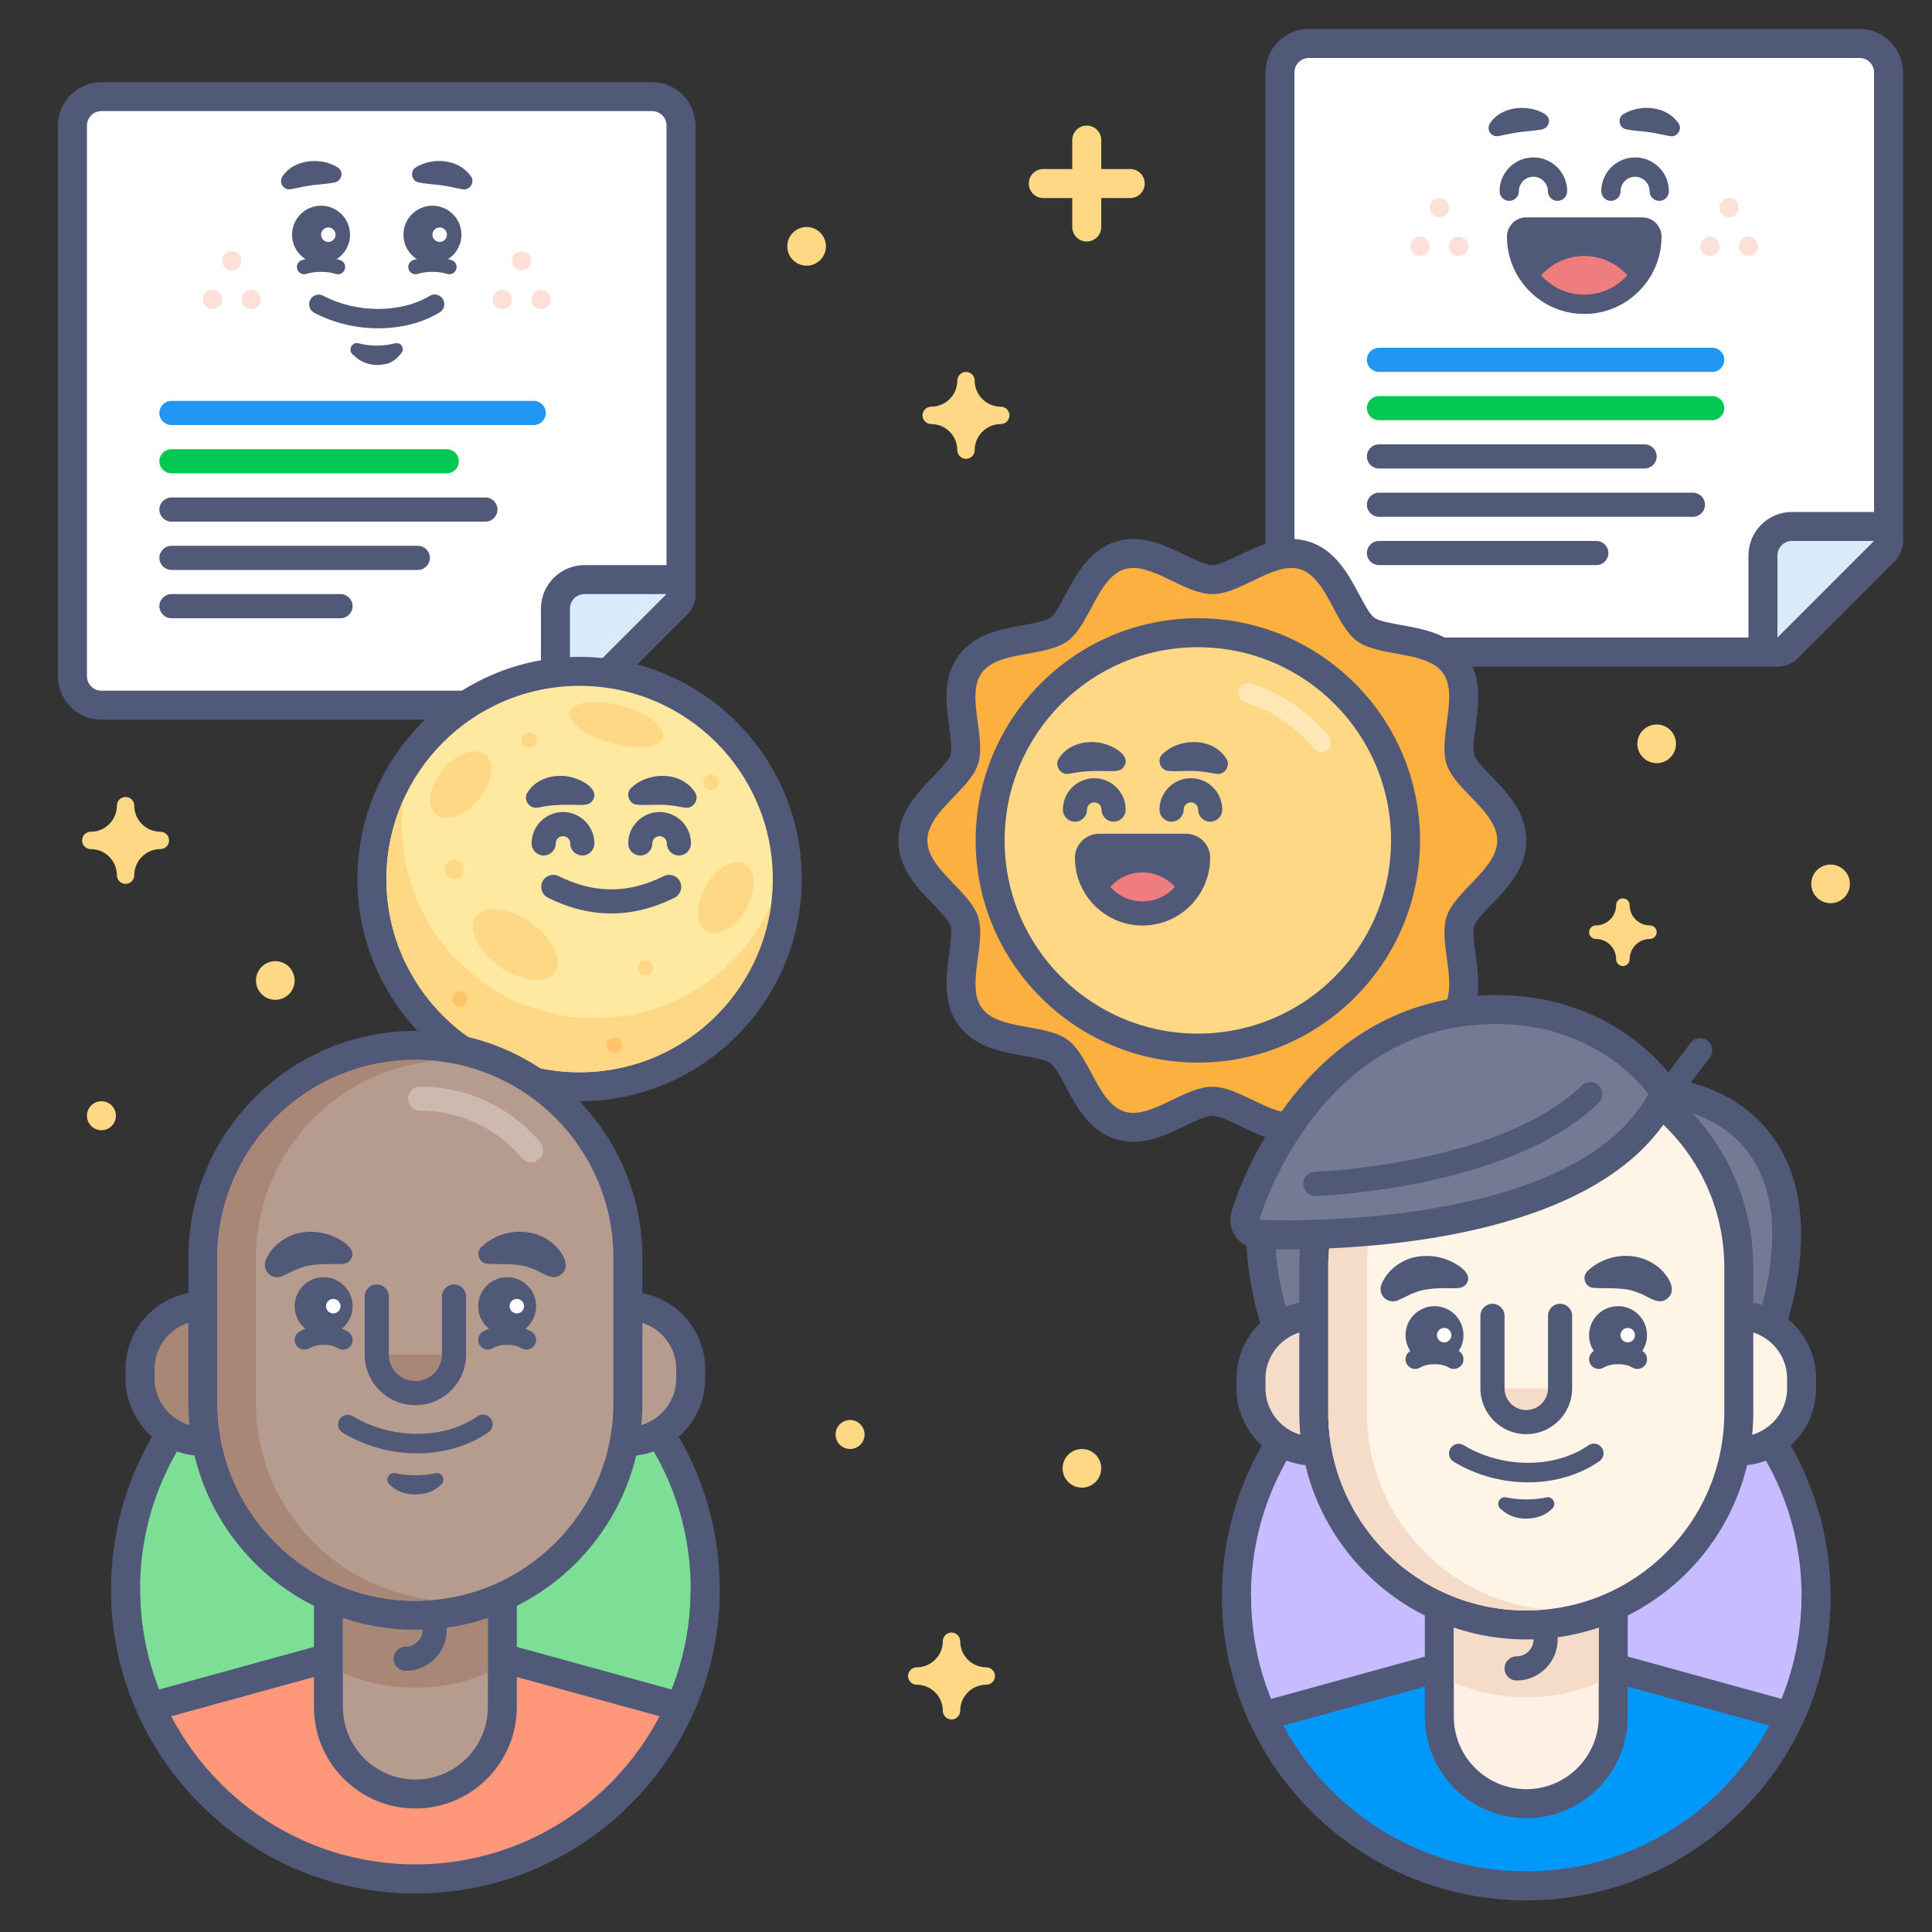 <?xml version="1.0" encoding="utf-8"?>
<!-- Generator: Adobe Illustrator 26.2.1, SVG Export Plug-In . SVG Version: 6.00 Build 0)  -->
<svg version="1.1" id="PPC_x5F_Hub-Dayparting" xmlns="http://www.w3.org/2000/svg" xmlns:xlink="http://www.w3.org/1999/xlink"
	 x="0px" y="0px" viewBox="0 0 400 400" style="enable-background:new 0 0 400 400;" xml:space="preserve">
<rect x="0" y="0" width="400" height="400" fill="#333333" stroke="none"/>
<style type="text/css">
	.st0{fill:none;}
	.st1{fill:#FFD886;}
	.st2{fill:#FFFFFF;}
	.st3{fill:#515979;}
	.st4{fill:#2196F3;}
	.st5{fill:#00C853;}
	.st6{fill:#D8EBFB;}
	.st7{fill:#EF7D7D;}
	.st8{fill:#FDE1D9;}
	.st9{fill:#FBB040;}
	.st10{fill:#FFE8B6;}
	.st11{fill:#FFE8A0;}
	.st12{fill:#FFC369;}
	.st13{fill:#C7BCFF;}
	.st14{fill:#747A94;}
	.st15{fill:#0099FA;}
	.st16{fill:#FFF0E6;}
	.st17{fill:#F5DCC8;}
	.st18{fill:#FFF5E6;}
	.st19{fill:#7DDF96;}
	.st20{fill:#FF987A;}
	.st21{fill:#B69C8E;}
	.st22{fill:#A88776;}
	.st23{fill:#CCBAB0;}
</style>
<rect x="0" y="0" transform="matrix(-1 -4.489266e-11 4.489266e-11 -1 400 400)" class="st0" width="400" height="400"/>
<path class="st1" d="M189.8,348.8c2.98,0,5.4,2.42,5.4,5.4c0,0.99,0.81,1.8,1.8,1.8s1.8-0.81,1.8-1.8c0-2.98,2.42-5.4,5.4-5.4
	c0.99,0,1.8-0.81,1.8-1.8s-0.81-1.8-1.8-1.8c-2.98,0-5.4-2.42-5.4-5.4c0-0.99-0.81-1.8-1.8-1.8c-0.99,0-1.8,0.81-1.8,1.8
	c0,2.98-2.42,5.4-5.4,5.4c-0.99,0-1.8,0.81-1.8,1.8S188.81,348.8,189.8,348.8z"/>
<path class="st1" d="M192.8,87.8c2.98,0,5.4,2.42,5.4,5.4c0,0.99,0.81,1.8,1.8,1.8s1.8-0.81,1.8-1.8c0-2.98,2.42-5.4,5.4-5.4
	c0.99,0,1.8-0.81,1.8-1.8s-0.81-1.8-1.8-1.8c-2.98,0-5.4-2.42-5.4-5.4c0-0.99-0.81-1.8-1.8-1.8c-0.99,0-1.8,0.81-1.8,1.8
	c0,2.98-2.42,5.4-5.4,5.4c-0.99,0-1.8,0.81-1.8,1.8C191,86.99,191.81,87.8,192.8,87.8z"/>
<path class="st1" d="M18.8,175.8c2.98,0,5.4,2.42,5.4,5.4c0,0.99,0.81,1.8,1.8,1.8s1.8-0.81,1.8-1.8c0-2.98,2.42-5.4,5.4-5.4
	c0.99,0,1.8-0.81,1.8-1.8s-0.81-1.8-1.8-1.8c-2.98,0-5.4-2.42-5.4-5.4c0-0.99-0.81-1.8-1.8-1.8c-0.99,0-1.8,0.81-1.8,1.8
	c0,2.98-2.42,5.4-5.4,5.4c-0.99,0-1.8,0.81-1.8,1.8C17,174.99,17.81,175.8,18.8,175.8z"/>
<circle class="st1" cx="224" cy="304" r="4"/>
<circle class="st1" cx="21" cy="231" r="3"/>
<circle class="st1" cx="176" cy="297" r="3"/>
<circle class="st1" cx="343" cy="154" r="4"/>
<circle class="st1" cx="379" cy="183" r="4"/>
<circle class="st1" cx="57" cy="203" r="4"/>
<circle class="st1" cx="167" cy="51" r="4"/>
<path class="st1" d="M234,35h-6v-6c0-1.66-1.34-3-3-3s-3,1.34-3,3v6h-6c-1.66,0-3,1.34-3,3s1.34,3,3,3h6v6c0,1.66,1.34,3,3,3
	s3-1.34,3-3v-6h6c1.66,0,3-1.34,3-3S235.66,35,234,35z"/>
<path class="st1" d="M341.6,191.6c-2.32,0-4.2-1.88-4.2-4.2c0-0.77-0.63-1.4-1.4-1.4s-1.4,0.63-1.4,1.4c0,2.32-1.88,4.2-4.2,4.2
	c-0.77,0-1.4,0.63-1.4,1.4s0.63,1.4,1.4,1.4c2.32,0,4.2,1.88,4.2,4.2c0,0.77,0.63,1.4,1.4,1.4s1.4-0.63,1.4-1.4
	c0-2.32,1.88-4.2,4.2-4.2c0.77,0,1.4-0.63,1.4-1.4S342.37,191.6,341.6,191.6z"/>
<path class="st2" d="M271,135c-3.31,0-6-2.69-6-6V15c0-3.31,2.69-6,6-6h114c3.31,0,6,2.69,6,6v97c0,0.8-0.32,1.56-0.88,2.12l-20,20
	c-0.56,0.56-1.33,0.88-2.12,0.88H271z"/>
<path class="st3" d="M385,12c1.66,0,3,1.34,3,3v97l-20,20h-97c-1.66,0-3-1.34-3-3V15c0-1.66,1.34-3,3-3H385 M385,6H271
	c-4.96,0-9,4.04-9,9v114c0,4.96,4.04,9,9,9h97c1.59,0,3.12-0.63,4.24-1.76l20-20c1.13-1.13,1.76-2.65,1.76-4.24V15
	C394,10.04,389.96,6,385,6L385,6z"/>
<path class="st4" d="M354.5,77h-69c-1.38,0-2.5-1.12-2.5-2.5l0,0c0-1.38,1.12-2.5,2.5-2.5h69c1.38,0,2.5,1.12,2.5,2.5l0,0
	C357,75.88,355.88,77,354.5,77z"/>
<path class="st3" d="M340.5,97h-55c-1.38,0-2.5-1.12-2.5-2.5l0,0c0-1.38,1.12-2.5,2.5-2.5h55c1.38,0,2.5,1.12,2.5,2.5l0,0
	C343,95.88,341.88,97,340.5,97z"/>
<path class="st3" d="M350.5,107h-65c-1.38,0-2.5-1.12-2.5-2.5l0,0c0-1.38,1.12-2.5,2.5-2.5h65c1.38,0,2.5,1.12,2.5,2.5l0,0
	C353,105.88,351.88,107,350.5,107z"/>
<path class="st3" d="M330.5,117h-45c-1.38,0-2.5-1.12-2.5-2.5l0,0c0-1.38,1.12-2.5,2.5-2.5h45c1.38,0,2.5,1.12,2.5,2.5l0,0
	C333,115.88,331.88,117,330.5,117z"/>
<path class="st5" d="M354.5,87h-69c-1.38,0-2.5-1.12-2.5-2.5l0,0c0-1.38,1.12-2.5,2.5-2.5h69c1.38,0,2.5,1.12,2.5,2.5l0,0
	C357,85.88,355.88,87,354.5,87z"/>
<path class="st6" d="M368,135c-0.39,0-0.78-0.07-1.15-0.23c-1.12-0.46-1.85-1.56-1.85-2.77v-17c0-3.31,2.69-6,6-6h17
	c1.21,0,2.31,0.73,2.77,1.85c0.46,1.12,0.21,2.41-0.65,3.27l-20,20C369.55,134.7,368.78,135,368,135z"/>
<path class="st3" d="M388,112l-20,20v-17c0-1.66,1.34-3,3-3H388 M388,106h-17c-4.96,0-9,4.04-9,9v17c0,2.43,1.46,4.61,3.7,5.54
	c0.74,0.31,1.52,0.46,2.29,0.46c1.56,0,3.1-0.61,4.24-1.76l20-20c1.72-1.72,2.23-4.3,1.3-6.54C392.61,107.46,390.43,106,388,106
	L388,106z M388,118L388,118L388,118L388,118z"/>
<path class="st3" d="M343.53,41.59c-1.1,0-2-0.9-2-2c0-1.65-1.35-3-3-3s-3,1.35-3,3c0,1.1-0.9,2-2,2s-2-0.9-2-2c0-3.86,3.14-7,7-7
	s7,3.14,7,7C345.53,40.69,344.63,41.59,343.53,41.59z"/>
<path class="st3" d="M336.09,23.65c3.57-2.19,8.99-1.73,11.44,1.9c0.84,1.2-0.31,2.92-1.73,2.64c-1.57-0.27-2.86-0.63-4.4-0.83
	c-1.46-0.21-3.36-0.28-4.78-0.61C335.17,26.48,334.83,24.38,336.09,23.65L336.09,23.65z"/>
<path class="st3" d="M322.47,41.59c-1.1,0-2-0.9-2-2c0-1.65-1.35-3-3-3s-3,1.35-3,3c0,1.1-0.9,2-2,2s-2-0.9-2-2c0-3.86,3.14-7,7-7
	s7,3.14,7,7C324.47,40.69,323.58,41.59,322.47,41.59z"/>
<path class="st3" d="M318.94,26.84c-1.25,0.24-3.08,0.34-4.36,0.52c-1.54,0.19-2.82,0.55-4.39,0.82c-0.94,0.16-1.83-0.47-1.98-1.41
	c-0.07-0.44,0.03-0.87,0.25-1.22c1.79-2.76,5.51-3.65,8.57-3.02c1.01,0.21,1.9,0.51,2.88,1.12
	C321.39,24.65,320.66,26.72,318.94,26.84L318.94,26.84z"/>
<path class="st3" d="M340,45l-24,0c-1.06,0-2.08,0.42-2.83,1.17C312.42,46.92,312,47.94,312,49c0,8.82,7.18,16,16,16
	c8.82,0,16-7.18,16-16C344,46.79,342.21,45,340,45z"/>
<path class="st7" d="M328,61c3.55,0,6.73-1.55,8.93-4c-2.2-2.45-5.38-4-8.93-4s-6.73,1.55-8.93,4C321.27,59.45,324.45,61,328,61z"/>
<circle class="st8" cx="354" cy="51" r="2"/>
<circle class="st8" cx="362" cy="51" r="2"/>
<circle class="st8" cx="358" cy="43" r="2"/>
<circle class="st8" cx="294" cy="51" r="2"/>
<circle class="st8" cx="302" cy="51" r="2"/>
<circle class="st8" cx="298" cy="43" r="2"/>
<path class="st2" d="M21,146c-3.31,0-6-2.69-6-6V26c0-3.31,2.69-6,6-6h114c3.31,0,6,2.69,6,6v97c0,0.8-0.32,1.56-0.88,2.12l-20,20
	c-0.56,0.56-1.33,0.88-2.12,0.88H21z"/>
<path class="st3" d="M135,23c1.66,0,3,1.34,3,3v97l-20,20H21c-1.66,0-3-1.34-3-3V26c0-1.66,1.34-3,3-3H135 M135,17H21
	c-4.96,0-9,4.04-9,9v114c0,4.96,4.04,9,9,9h97c1.59,0,3.12-0.63,4.24-1.76l20-20c1.13-1.13,1.76-2.65,1.76-4.24V26
	C144,21.04,139.96,17,135,17L135,17z"/>
<path class="st4" d="M110.5,88h-75c-1.38,0-2.5-1.12-2.5-2.5l0,0c0-1.38,1.12-2.5,2.5-2.5h75c1.38,0,2.5,1.12,2.5,2.5l0,0
	C113,86.88,111.88,88,110.5,88z"/>
<path class="st3" d="M100.5,108h-65c-1.38,0-2.5-1.12-2.5-2.5l0,0c0-1.38,1.12-2.5,2.5-2.5h65c1.38,0,2.5,1.12,2.5,2.5l0,0
	C103,106.88,101.88,108,100.5,108z"/>
<path class="st3" d="M86.5,118h-51c-1.38,0-2.5-1.12-2.5-2.5l0,0c0-1.38,1.12-2.5,2.5-2.5h51c1.38,0,2.5,1.12,2.5,2.5l0,0
	C89,116.88,87.88,118,86.5,118z"/>
<path class="st3" d="M70.5,128h-35c-1.38,0-2.5-1.12-2.5-2.5l0,0c0-1.38,1.12-2.5,2.5-2.5h35c1.38,0,2.5,1.12,2.5,2.5l0,0
	C73,126.88,71.88,128,70.5,128z"/>
<path class="st5" d="M92.5,98h-57c-1.38,0-2.5-1.12-2.5-2.5l0,0c0-1.38,1.12-2.5,2.5-2.5h57c1.38,0,2.5,1.12,2.5,2.5l0,0
	C95,96.88,93.88,98,92.5,98z"/>
<path class="st6" d="M118,146c-0.39,0-0.78-0.07-1.15-0.23c-1.12-0.46-1.85-1.56-1.85-2.77v-17c0-3.31,2.69-6,6-6h17
	c1.21,0,2.31,0.73,2.77,1.85s0.21,2.41-0.65,3.27l-20,20C119.55,145.7,118.78,146,118,146z"/>
<path class="st3" d="M138,123l-20,20v-17c0-1.66,1.34-3,3-3H138 M138,117h-17c-4.96,0-9,4.04-9,9v17c0,2.43,1.46,4.61,3.7,5.54
	c0.74,0.31,1.52,0.46,2.29,0.46c1.56,0,3.1-0.61,4.24-1.76l20-20c1.72-1.72,2.23-4.3,1.3-6.54C142.61,118.46,140.43,117,138,117
	L138,117z M138,129L138,129L138,129L138,129z"/>
<circle class="st8" cx="104" cy="62" r="2"/>
<circle class="st8" cx="112" cy="62" r="2"/>
<circle class="st8" cx="108" cy="54" r="2"/>
<circle class="st8" cx="44" cy="62" r="2"/>
<circle class="st8" cx="52" cy="62" r="2"/>
<circle class="st8" cx="48" cy="54" r="2"/>
<path class="st3" d="M86.03,56.78c-0.62,0-1.2-0.39-1.42-1.01c-0.27-0.78,0.15-1.64,0.93-1.91c2.24-0.77,5.74-0.77,7.98,0
	c0.78,0.27,1.2,1.12,0.93,1.91c-0.27,0.78-1.12,1.2-1.91,0.93c-1.6-0.55-4.42-0.55-6.02,0C86.35,56.75,86.19,56.78,86.03,56.78z"/>
<circle class="st3" cx="89.53" cy="48.59" r="6"/>
<circle class="st2" cx="91.03" cy="48.59" r="1.5"/>
<path class="st3" d="M86.09,34.65c3.57-2.19,8.99-1.73,11.44,1.9c0.84,1.2-0.31,2.92-1.73,2.64c-1.57-0.27-2.86-0.63-4.4-0.83
	c-1.46-0.21-3.36-0.28-4.78-0.61C85.17,37.48,84.83,35.38,86.09,34.65L86.09,34.65z"/>
<path class="st3" d="M69.97,56.78c-0.16,0-0.33-0.03-0.49-0.08c-1.6-0.55-4.42-0.55-6.02,0c-0.78,0.27-1.64-0.15-1.91-0.93
	c-0.27-0.78,0.15-1.64,0.93-1.91c2.24-0.77,5.74-0.77,7.98,0c0.78,0.27,1.2,1.12,0.93,1.91C71.18,56.39,70.6,56.78,69.97,56.78z"/>
<circle class="st3" cx="66.47" cy="48.59" r="6"/>
<circle class="st2" cx="67.97" cy="48.59" r="1.5"/>
<path class="st3" d="M68.94,37.84c-1.25,0.24-3.08,0.34-4.36,0.52c-1.54,0.19-2.82,0.55-4.39,0.82c-0.94,0.16-1.83-0.47-1.98-1.41
	c-0.07-0.44,0.03-0.87,0.25-1.22c1.79-2.76,5.51-3.65,8.57-3.02c1.01,0.21,1.9,0.51,2.88,1.12C71.39,35.65,70.66,37.72,68.94,37.84
	L68.94,37.84z"/>
<path class="st3" d="M78.31,67.97c-4.55,0-9.21-1.07-13.25-3.21c-0.98-0.52-1.35-1.73-0.83-2.7s1.73-1.35,2.7-0.83
	c6.83,3.63,16.09,3.64,22.02,0.03c0.94-0.58,2.17-0.28,2.75,0.67c0.57,0.94,0.28,2.17-0.67,2.75
	C87.43,66.87,82.93,67.97,78.31,67.97z"/>
<path class="st3" d="M74.26,71.08c1.83,0.47,3.76,0.6,5.63,0.36c1.17-0.03,2.9-1.11,3.45,0.49c0.33,0.86-0.59,1.55-1.07,2.1
	c-0.61,0.66-1.32,1-2.04,1.25c-2.2,0.61-4.68,0.25-6.48-1.25c0,0-0.74-0.66-0.74-0.66C71.94,72.46,72.93,70.68,74.26,71.08
	L74.26,71.08z"/>
<path class="st9" d="M267.37,233.41c-3.18,0-6.3-1.5-9.31-2.96c-2.5-1.21-5.08-2.45-7.06-2.45s-4.56,1.25-7.06,2.45
	c-3.02,1.45-6.13,2.96-9.31,2.96c-0.97,0-1.91-0.14-2.79-0.43c-4.26-1.38-6.53-5.64-8.54-9.4c-1.26-2.37-2.57-4.81-4.04-5.89
	c-1.51-1.1-4.27-1.59-6.93-2.07c-4.16-0.75-8.88-1.6-11.48-5.17c-2.58-3.54-1.94-8.26-1.37-12.43c0.37-2.71,0.75-5.51,0.16-7.32
	c-0.54-1.68-2.44-3.64-4.27-5.54c-2.98-3.09-6.36-6.59-6.36-11.15s3.38-8.06,6.36-11.15c1.83-1.9,3.73-3.87,4.27-5.54
	c0.59-1.82,0.21-4.62-0.16-7.32c-0.57-4.17-1.21-8.89,1.37-12.43c2.6-3.57,7.32-4.42,11.48-5.17c2.67-0.48,5.43-0.97,6.93-2.07
	c1.47-1.07,2.78-3.52,4.04-5.89c2-3.76,4.28-8.02,8.54-9.4c0.88-0.28,1.81-0.43,2.79-0.43c3.18,0,6.3,1.5,9.31,2.96
	c2.5,1.21,5.08,2.45,7.06,2.45s4.56-1.25,7.06-2.45c3.02-1.45,6.13-2.96,9.31-2.96c0.97,0,1.91,0.14,2.79,0.43
	c4.26,1.38,6.53,5.64,8.54,9.4c1.26,2.37,2.57,4.81,4.04,5.89c1.51,1.1,4.27,1.59,6.93,2.07c4.16,0.75,8.88,1.6,11.48,5.17
	c2.58,3.54,1.93,8.26,1.37,12.43c-0.37,2.71-0.75,5.51-0.16,7.32c0.54,1.68,2.44,3.64,4.27,5.54c2.98,3.09,6.36,6.59,6.36,11.15
	s-3.38,8.06-6.36,11.15c-1.83,1.9-3.73,3.87-4.27,5.54c-0.59,1.82-0.21,4.62,0.16,7.32c0.57,4.17,1.21,8.89-1.37,12.43
	c-2.6,3.57-7.32,4.42-11.48,5.17c-2.67,0.48-5.43,0.98-6.93,2.07c-1.47,1.07-2.78,3.52-4.04,5.89c-2.01,3.76-4.28,8.02-8.54,9.4
	C269.29,233.26,268.35,233.41,267.37,233.41z"/>
<path class="st3" d="M234.63,117.59c5.04,0,11.11,5.41,16.37,5.41c5.27,0,11.33-5.41,16.37-5.41c0.64,0,1.26,0.09,1.86,0.28
	c5.55,1.8,7.12,11.5,11.74,14.86c4.66,3.39,14.36,1.92,17.76,6.58c3.36,4.62-1.02,13.37,0.78,18.92
	c1.74,5.35,10.48,9.83,10.48,15.77c0,5.93-8.74,10.41-10.48,15.77c-1.8,5.55,2.58,14.3-0.78,18.92c-3.39,4.66-13.09,3.19-17.76,6.58
	c-4.62,3.36-6.19,13.06-11.74,14.86c-0.6,0.2-1.22,0.28-1.86,0.28c-5.04,0-11.11-5.41-16.37-5.41c-5.27,0-11.33,5.41-16.37,5.41
	c-0.64,0-1.26-0.09-1.86-0.28c-5.55-1.8-7.12-11.5-11.74-14.86c-4.66-3.39-14.36-1.92-17.76-6.58c-3.36-4.62,1.02-13.37-0.78-18.92
	C200.74,184.41,192,179.93,192,174c0-5.93,8.74-10.41,10.48-15.77c1.8-5.55-2.58-14.3,0.78-18.92c3.39-4.66,13.09-3.19,17.76-6.58
	c4.62-3.36,6.19-13.06,11.74-14.86C233.37,117.68,233.99,117.59,234.63,117.59 M234.63,111.59c-1.29,0-2.54,0.19-3.71,0.58
	c-5.41,1.76-8.1,6.8-10.26,10.84c-1,1.87-2.24,4.21-3.16,4.87c-0.95,0.69-3.58,1.17-5.7,1.55c-4.49,0.81-10.07,1.81-13.38,6.36
	c-3.29,4.51-2.53,10.11-1.92,14.6c0.29,2.15,0.66,4.83,0.28,5.99c-0.33,1.02-2.21,2.97-3.58,4.39c-3.21,3.33-7.2,7.46-7.2,13.23
	c0,5.77,3.99,9.91,7.2,13.23c1.37,1.42,3.25,3.37,3.58,4.39c0.38,1.16,0.01,3.84-0.28,5.99c-0.61,4.49-1.37,10.09,1.92,14.6
	c3.31,4.55,8.89,5.55,13.38,6.36c2.12,0.38,4.75,0.85,5.7,1.55c0.92,0.67,2.16,3,3.16,4.87c2.16,4.05,4.85,9.09,10.26,10.84
	c1.18,0.38,2.43,0.58,3.71,0.58c3.86,0,7.45-1.73,10.62-3.26c1.99-0.96,4.47-2.15,5.76-2.15c1.29,0,3.77,1.19,5.76,2.15
	c3.17,1.53,6.75,3.26,10.62,3.26c1.29,0,2.54-0.19,3.71-0.58c5.41-1.76,8.1-6.8,10.26-10.84c1-1.87,2.24-4.21,3.16-4.87
	c0.95-0.69,3.58-1.16,5.7-1.55c4.49-0.81,10.07-1.81,13.38-6.36c3.29-4.51,2.53-10.11,1.92-14.6c-0.29-2.15-0.66-4.83-0.28-5.99
	c0.33-1.02,2.21-2.97,3.58-4.39c3.21-3.33,7.2-7.46,7.2-13.23c0-5.77-3.99-9.91-7.2-13.23c-1.37-1.42-3.25-3.37-3.58-4.39
	c-0.38-1.16-0.01-3.84,0.28-5.99c0.61-4.49,1.37-10.09-1.92-14.6c-3.31-4.55-8.89-5.55-13.38-6.36c-2.12-0.38-4.75-0.85-5.7-1.55
	c-0.92-0.67-2.16-3-3.16-4.87c-2.16-4.05-4.85-9.09-10.26-10.84c-1.18-0.38-2.43-0.58-3.71-0.58c-3.86,0-7.45,1.73-10.62,3.26
	c-1.99,0.96-4.47,2.15-5.76,2.15c-1.29,0-3.77-1.19-5.76-2.15C242.08,113.32,238.49,111.59,234.63,111.59L234.63,111.59z"/>
<circle class="st1" cx="248" cy="174" r="43"/>
<path class="st3" d="M248,134c22.09,0,40,17.91,40,40c0,22.09-17.91,40-40,40s-40-17.91-40-40C208,151.91,225.91,134,248,134
	 M248,128c-25.36,0-46,20.64-46,46s20.64,46,46,46s46-20.64,46-46S273.36,128,248,128L248,128z"/>
<path class="st10" d="M273.57,155.74c-0.58,0-1.15-0.25-1.55-0.73c-3.73-4.55-8.64-7.88-14.22-9.63c-1.05-0.33-1.64-1.45-1.31-2.51
	c0.33-1.06,1.45-1.64,2.51-1.31c6.32,1.99,11.9,5.76,16.12,10.92c0.7,0.85,0.58,2.11-0.28,2.81
	C274.47,155.59,274.02,155.74,273.57,155.74z"/>
<path class="st3" d="M240.68,156.13c3.59-3.47,10.46-3.49,13.23,0.96c0.93,1.4-0.35,3.38-1.99,3.12c-0.96-0.08-2-0.36-2.78-0.42
	c-2.36-0.4-4.85,0.03-7.26-0.19C240.2,159.5,239.44,157.24,240.68,156.13L240.68,156.13z"/>
<path class="st3" d="M230.56,159.66c-3.04-0.03-5.77-0.19-8.77,0.48c0,0-0.59,0.07-0.59,0.07c-1.67,0.26-2.92-1.74-2-3.12
	c2-3.36,6.73-4.18,10.17-2.85c1.75,0.62,5.02,2.56,3.13,4.74C232.01,159.55,231.25,159.62,230.56,159.66L230.56,159.66z"/>
<path class="st3" d="M230.56,170.12c-1.38,0-2.5-1.12-2.5-2.5c0-0.83-0.67-1.5-1.5-1.5s-1.5,0.67-1.5,1.5c0,1.38-1.12,2.5-2.5,2.5
	s-2.5-1.12-2.5-2.5c0-3.58,2.92-6.5,6.5-6.5s6.5,2.92,6.5,6.5C233.06,169,231.94,170.12,230.56,170.12z"/>
<path class="st3" d="M250.56,170.12c-1.38,0-2.5-1.12-2.5-2.5c0-0.83-0.67-1.5-1.5-1.5s-1.5,0.67-1.5,1.5c0,1.38-1.12,2.5-2.5,2.5
	s-2.5-1.12-2.5-2.5c0-3.58,2.92-6.5,6.5-6.5s6.5,2.92,6.5,6.5C253.06,169,251.94,170.12,250.56,170.12z"/>
<path class="st3" d="M245.56,172.62h-18.01c-2.76,0-5,2.24-5,5c0,7.72,6.28,14,14,14c7.65,0,13.89-6.17,14-13.8c0-0.07,0-0.13,0-0.2
	C250.56,174.86,248.32,172.62,245.56,172.62z"/>
<path class="st7" d="M236.56,186.62c2.66,0,5.05-1.16,6.69-3c-1.65-1.84-4.03-3-6.69-3c-2.66,0-5.05,1.16-6.69,3
	C231.51,185.46,233.9,186.62,236.56,186.62z"/>
<circle class="st11" cx="120" cy="182" r="43"/>
<path class="st3" d="M120,142c22.09,0,40,17.91,40,40c0,22.09-17.91,40-40,40s-40-17.91-40-40C80,159.91,97.91,142,120,142 M120,136
	c-25.36,0-46,20.64-46,46s20.64,46,46,46s46-20.64,46-46S145.36,136,120,136L120,136z"/>
<path class="st1" d="M123.2,210.8c-22.09,0-40-17.91-40-40c0-1.79,0.13-3.55,0.36-5.28C81.28,170.55,80,176.12,80,182
	c0,22.09,17.91,40,40,40c20.3,0,37.04-15.12,39.63-34.71C153.35,201.15,139.41,210.8,123.2,210.8z"/>
<ellipse transform="matrix(0.259 -0.966 0.966 0.259 -50.314 234.429)" class="st1" cx="127.6" cy="150" rx="4" ry="10"/>
<ellipse transform="matrix(0.574 -0.819 0.819 0.574 -114.628 170.712)" class="st1" cx="106.65" cy="195.46" rx="5.6" ry="10"/>
<ellipse transform="matrix(0.643 -0.766 0.766 0.643 -90.304 131.084)" class="st1" cx="95.4" cy="162.37" rx="8" ry="4.8"/>
<ellipse transform="matrix(0.5 -0.866 0.866 0.5 -85.819 223.106)" class="st1" cx="150.3" cy="185.87" rx="8" ry="4.8"/>
<circle class="st12" cx="95.2" cy="206.8" r="1.6"/>
<circle class="st12" cx="127.2" cy="216.4" r="1.6"/>
<circle class="st1" cx="133.6" cy="200.4" r="1.6"/>
<circle class="st1" cx="147.2" cy="162" r="1.6"/>
<circle class="st1" cx="109.6" cy="153.2" r="1.6"/>
<circle class="st1" cx="94" cy="180" r="2"/>
<path class="st3" d="M130.68,163.13c3.59-3.47,10.46-3.49,13.23,0.96c0.93,1.4-0.35,3.38-1.99,3.12c-0.96-0.08-2-0.36-2.78-0.42
	c-2.36-0.4-4.85,0.03-7.26-0.19C130.2,166.5,129.44,164.24,130.68,163.13L130.68,163.13z"/>
<path class="st3" d="M120.56,166.66c-3.04-0.03-5.77-0.19-8.77,0.48c0,0-0.59,0.07-0.59,0.07c-1.67,0.26-2.92-1.74-2-3.12
	c2-3.36,6.73-4.18,10.17-2.85c1.75,0.62,5.02,2.56,3.13,4.74C122.01,166.55,121.25,166.62,120.56,166.66L120.56,166.66z"/>
<path class="st3" d="M120.56,177.12c-1.38,0-2.5-1.12-2.5-2.5c0-0.83-0.67-1.5-1.5-1.5s-1.5,0.67-1.5,1.5c0,1.38-1.12,2.5-2.5,2.5
	s-2.5-1.12-2.5-2.5c0-3.58,2.92-6.5,6.5-6.5s6.5,2.92,6.5,6.5C123.06,176,121.94,177.12,120.56,177.12z"/>
<path class="st3" d="M140.56,177.12c-1.38,0-2.5-1.12-2.5-2.5c0-0.83-0.67-1.5-1.5-1.5s-1.5,0.67-1.5,1.5c0,1.38-1.12,2.5-2.5,2.5
	s-2.5-1.12-2.5-2.5c0-3.58,2.92-6.5,6.5-6.5s6.5,2.92,6.5,6.5C143.06,176,141.94,177.12,140.56,177.12z"/>
<path class="st3" d="M126.56,189.12c-4.38,0-8.77-1.09-13.12-3.26c-1.23-0.62-1.74-2.12-1.12-3.35c0.62-1.24,2.12-1.74,3.35-1.12
	c7.32,3.66,14.44,3.66,21.76,0c1.24-0.62,2.74-0.12,3.35,1.12s0.12,2.74-1.12,3.35C135.32,188.03,130.94,189.12,126.56,189.12z"/>
<circle class="st13" cx="316" cy="330.43" r="60"/>
<path class="st3" d="M316,393.43c-34.74,0-63-28.26-63-63s28.26-63,63-63s63,28.26,63,63S350.74,393.43,316,393.43z M316,273.43
	c-31.43,0-57,25.57-57,57s25.57,57,57,57s57-25.57,57-57S347.43,273.43,316,273.43z"/>
<path class="st14" d="M267.82,278.93c-1.29,0-2.43-0.82-2.84-2.04c-3.96-11.75-6.95-28.17,1.32-39.7
	c5.26-7.33,14.25-11.37,25.32-11.37c2.87,0,5.85,0.28,8.85,0.82c1.51,0.27,2.57,1.64,2.46,3.18l-3.43,45.84
	c-0.12,1.55-1.39,2.75-2.94,2.78C296.55,278.43,267.84,278.93,267.82,278.93z"/>
<path class="st3" d="M291.61,228.82c2.72,0,5.51,0.26,8.32,0.77l-3.43,45.84l-28.68,0.5C256.5,242.4,272.08,228.82,291.61,228.82
	 M291.61,222.82c-12.05,0-21.91,4.48-27.75,12.62c-9.02,12.56-5.92,29.99-1.73,42.4c0.82,2.44,3.11,4.08,5.68,4.08
	c0.04,0,0.07,0,0.11,0l28.68-0.5c3.1-0.05,5.65-2.46,5.88-5.55l3.43-45.84c0.23-3.06-1.89-5.8-4.91-6.35
	C297.82,223.11,294.66,222.82,291.61,222.82L291.61,222.82z"/>
<path class="st14" d="M334.38,278.43c-1.55-0.03-2.82-1.23-2.94-2.78l-3.43-45.84c-0.12-1.53,0.95-2.9,2.46-3.18
	c3-0.54,5.98-0.82,8.85-0.82c11.06,0,20.05,4.04,25.31,11.37c4.57,6.36,8.5,18.41,1.32,39.7c-0.41,1.22-1.56,2.04-2.84,2.04
	C363.09,278.93,334.38,278.43,334.38,278.43z"/>
<path class="st3" d="M339.32,228.82c19.53,0,35.11,13.58,23.79,47.11l-28.68-0.5L331,229.59
	C333.81,229.08,336.6,228.82,339.32,228.82 M339.32,222.82v6V222.82C339.32,222.82,339.32,222.82,339.32,222.82
	c-3.05,0-6.21,0.29-9.39,0.87c-3.02,0.55-5.14,3.29-4.91,6.35l3.43,45.84c0.23,3.09,2.78,5.5,5.88,5.55l28.68,0.5
	c0.04,0,0.07,0,0.11,0c2.57,0,4.86-1.64,5.68-4.08c4.19-12.41,7.29-29.84-1.73-42.4C361.23,227.3,351.37,222.82,339.32,222.82
	L339.32,222.82z"/>
<path class="st15" d="M316,390.43c24.2,0,45.05-14.34,54.53-34.98c-1.02-0.37-2.07-0.7-3.13-1L316,340.32l-51.4,14.14
	c-1.06,0.29-2.1,0.63-3.13,1C270.95,376.09,291.8,390.43,316,390.43z"/>
<path class="st3" d="M265.39,357.35L316,343.43l50.61,13.92c0.88,0.24,1.74,0.52,2.6,0.82c0.93-1.78,1.77-3.6,2.52-5.48
	c-1.15-0.42-2.32-0.8-3.52-1.13l-50.61-13.92l-1.59-0.44l-1.59,0.44l-50.61,13.92c-1.2,0.33-2.37,0.71-3.52,1.13
	c0.75,1.87,1.59,3.7,2.52,5.48C263.65,357.87,264.51,357.59,265.39,357.35z"/>
<path class="st16" d="M316,373.43c-9.92,0-18-8.08-18-18v-35c0-1.66,1.34-3,3-3h30c1.66,0,3,1.34,3,3v35
	C334,365.35,325.92,373.43,316,373.43z"/>
<path class="st3" d="M301,320.43l30,0v35c0,8.28-6.72,15-15,15h0c-8.28,0-15-6.72-15-15V320.43 M301,314.43
	c-1.59,0-3.12,0.63-4.24,1.76s-1.76,2.65-1.76,4.24v35c0,11.58,9.42,21,21,21c11.58,0,21-9.42,21-21v-35c0-3.31-2.69-6-6-6
	L301,314.43L301,314.43z"/>
<path class="st17" d="M301,328.43v19.92c4.6,1.98,9.67,3.08,15,3.08c5.33,0,10.4-1.1,15-3.08v-19.92H301z"/>
<path class="st3" d="M314,347.93c-1.38,0-2.5-1.12-2.5-2.5s1.12-2.5,2.5-2.5c1.93,0,3.5-1.57,3.5-3.5s-1.57-3.5-3.5-3.5
	c-1.38,0-2.5-1.12-2.5-2.5s1.12-2.5,2.5-2.5c4.69,0,8.5,3.81,8.5,8.5S318.69,347.93,314,347.93z"/>
<path class="st18" d="M360,300.43c-1.66,0-3-1.34-3-3v-22c0-1.66,1.34-3,3-3c7.17,0,13,5.83,13,13v2
	C373,294.6,367.17,300.43,360,300.43z"/>
<path class="st3" d="M360,275.43c5.52,0,10,4.48,10,10v2c0,5.52-4.48,10-10,10h0L360,275.43L360,275.43 M360,269.43
	c-3.31,0-6,2.69-6,6l0,22c0,1.59,0.63,3.12,1.76,4.24s2.65,1.76,4.24,1.76c8.82,0,16-7.18,16-16v-2
	C376,276.61,368.82,269.43,360,269.43L360,269.43z"/>
<path class="st17" d="M272,300.43c-7.17,0-13-5.83-13-13v-2c0-7.17,5.83-13,13-13c1.66,0,3,1.34,3,3v22
	C275,299.09,273.66,300.43,272,300.43z"/>
<path class="st3" d="M272,275.43v22c-5.52,0-10-4.48-10-10v-2C262,279.91,266.48,275.43,272,275.43 M272,269.43
	c-8.82,0-16,7.18-16,16v2c0,8.82,7.18,16,16,16c3.31,0,6-2.69,6-6v-22C278,272.11,275.31,269.43,272,269.43L272,269.43z"/>
<path class="st18" d="M316,336.43c-24.26,0-44-19.74-44-44v-30c0-24.26,19.74-44,44-44s44,19.74,44,44v30
	C360,316.69,340.26,336.43,316,336.43z"/>
<path class="st3" d="M316,221.43c22.64,0,41,18.36,41,41v30c0,22.64-18.36,41-41,41h0c-22.64,0-41-18.36-41-41v-30
	C275,239.78,293.36,221.43,316,221.43L316,221.43 M316,215.43c-25.92,0-47,21.08-47,47v30c0,25.92,21.08,47,47,47
	c25.92,0,47-21.08,47-47v-30C363,236.51,341.92,215.43,316,215.43L316,215.43z"/>
<path class="st17" d="M283,292.43v-30c0-21.29,16.23-38.79,37-40.8c-1.32-0.13-2.65-0.2-4-0.2c-22.64,0-41,18.36-41,41v30
	c0,22.64,18.36,41,41,41c1.35,0,2.68-0.07,4-0.2C299.23,331.22,283,313.72,283,292.43z"/>
<circle class="st3" cx="335" cy="276.43" r="6"/>
<circle class="st2" cx="337" cy="276.43" r="1.5"/>
<circle class="st3" cx="297" cy="276.43" r="6"/>
<path class="st3" d="M301,283.43c-0.35,0-0.71-0.09-1.03-0.29c-1.58-0.95-4.35-0.95-5.93,0c-0.95,0.57-2.18,0.27-2.75-0.68
	c-0.57-0.95-0.27-2.17,0.68-2.75c2.82-1.71,7.24-1.71,10.07,0c0.95,0.57,1.25,1.8,0.68,2.75C302.34,283.08,301.68,283.43,301,283.43
	z"/>
<path class="st3" d="M339,283.43c-0.35,0-0.71-0.09-1.03-0.29c-1.58-0.95-4.35-0.95-5.93,0c-0.95,0.57-2.18,0.27-2.75-0.68
	c-0.57-0.95-0.27-2.17,0.68-2.75c2.82-1.71,7.24-1.71,10.07,0c0.95,0.57,1.25,1.8,0.68,2.75C340.34,283.08,339.68,283.43,339,283.43
	z"/>
<circle class="st2" cx="299" cy="276.43" r="1.5"/>
<path class="st3" d="M316.36,306.9c-5.29,0-10.71-1.42-15.4-4.27c-0.94-0.57-1.25-1.8-0.67-2.75c0.57-0.94,1.8-1.24,2.75-0.67
	c8,4.86,18.86,4.87,25.82,0.03c0.91-0.63,2.15-0.41,2.78,0.5s0.41,2.15-0.5,2.78C326.95,305.44,321.72,306.9,316.36,306.9z"/>
<path class="st3" d="M311.81,310.02c2.76,0.55,5.62,0.57,8.37,0c1.34-0.31,2.21,1.46,1.18,2.33c-0.8,0.78-1.8,1.42-2.84,1.7
	c-2.46,0.7-5.29,0.44-7.32-1.22c0,0-0.54-0.47-0.54-0.47C309.6,311.49,310.49,309.72,311.81,310.02L311.81,310.02z"/>
<path class="st3" d="M346,227.93c-0.52,0-1.05-0.16-1.5-0.5c-1.1-0.83-1.33-2.4-0.5-3.5l6-8c0.83-1.11,2.39-1.33,3.5-0.5
	c1.1,0.83,1.33,2.4,0.5,3.5l-6,8C347.51,227.58,346.76,227.93,346,227.93z"/>
<path class="st14" d="M266.2,255.66c-3.48,0-5.55-0.1-5.64-0.1c-0.92-0.04-1.76-0.51-2.29-1.25c-0.53-0.75-0.7-1.7-0.44-2.58
	c0.11-0.38,2.79-9.49,9.53-19.25c9.05-13.09,21.13-21.02,34.94-22.94c2.53-0.35,5.05-0.53,7.49-0.53
	c22.86,0,33.52,15.17,33.97,15.81c0.64,0.94,0.7,2.16,0.15,3.15c-6.13,11.08-19.08,19-38.49,23.54
	C289.98,255.12,274.22,255.66,266.2,255.66C266.2,255.66,266.2,255.66,266.2,255.66z"/>
<path class="st3" d="M309.79,212.01c21.54,0,31.49,14.51,31.49,14.51c-13.27,24-59.17,26.13-75.08,26.13c-3.45,0-5.49-0.1-5.49-0.1
	s10.31-35.65,42-40.04C305.2,212.17,307.56,212.01,309.79,212.01 M309.79,206.01c-2.58,0-5.23,0.19-7.9,0.56
	c-14.67,2.03-27.46,10.4-37,24.2c-7.01,10.15-9.83,19.72-9.94,20.12c-0.51,1.76-0.19,3.66,0.88,5.15c1.07,1.49,2.76,2.42,4.59,2.51
	c0.09,0,2.23,0.11,5.78,0.11c19.3,0,65.75-2.85,80.33-29.23c1.1-1.99,0.98-4.42-0.3-6.3C345.75,222.43,334.21,206.01,309.79,206.01
	L309.79,206.01z"/>
<path class="st3" d="M328.64,263.2c3.65-3.59,9.86-4.33,14.11-1.29c2.26,1.52,5.25,5.55,1.87,7.31c-1.81,0.8-3.81-1.11-5.31-1.51
	c-2.93-1.34-6.33-0.84-9.48-1.08C328.18,266.51,327.44,264.31,328.64,263.2L328.64,263.2z"/>
<path class="st3" d="M301.44,266.72c-2.94,0-6.06-0.19-8.76,1c-0.94,0.31-2.12,1.05-3.29,1.51c-1.29,0.56-2.79-0.03-3.35-1.33
	c-0.29-0.67-0.27-1.4,0-2.02c1.25-3.2,4.76-5.57,8.21-5.8c2.6-0.24,5.01,0.34,7.17,1.61c1.46,0.84,3.62,2.57,1.97,4.36
	C302.88,266.6,302.12,266.66,301.44,266.72L301.44,266.72z"/>
<path class="st3" d="M272.31,247.61c-1.34,0-2.45-1.06-2.5-2.41c-0.05-1.38,1.03-2.54,2.41-2.58c0.38-0.01,38.44-1.52,55.27-17.89
	c0.99-0.96,2.57-0.94,3.54,0.05s0.94,2.57-0.05,3.54c-18.22,17.72-56.95,19.24-58.59,19.3
	C272.37,247.61,272.34,247.61,272.31,247.61z"/>
<path class="st17" d="M323,287.43c0,3.87-3.13,7-7,7l0,0c-3.87,0-7-3.13-7-7L323,287.43z"/>
<path class="st3" d="M316,296.93c-5.24,0-9.5-4.26-9.5-9.5v-15c0-1.38,1.12-2.5,2.5-2.5s2.5,1.12,2.5,2.5v15
	c0,2.48,2.02,4.5,4.5,4.5s4.5-2.02,4.5-4.5v-15c0-1.38,1.12-2.5,2.5-2.5s2.5,1.12,2.5,2.5v15C325.5,292.67,321.24,296.93,316,296.93
	z"/>
<path class="st3" d="M316,393.43c-34.74,0-63-28.26-63-63h6c0,31.43,25.57,57,57,57s57-25.57,57-57h6
	C379,365.17,350.74,393.43,316,393.43z"/>
<circle class="st19" cx="86" cy="329" r="60"/>
<path class="st3" d="M86,392c-34.74,0-63-28.26-63-63s28.26-63,63-63s63,28.26,63,63S120.74,392,86,392z M86,272
	c-31.43,0-57,25.57-57,57s25.57,57,57,57s57-25.57,57-57S117.43,272,86,272z"/>
<path class="st20" d="M86,388.43c24.2,0,45.05-14.34,54.53-34.98c-1.02-0.37-2.07-0.7-3.13-1L86.8,338.54
	c-0.26-0.07-0.53-0.11-0.8-0.11s-0.54,0.04-0.8,0.11L34.6,352.45c-1.06,0.29-2.1,0.63-3.13,1C40.95,374.09,61.8,388.43,86,388.43z"
	/>
<path class="st3" d="M35.39,355.35L86,341.43l50.61,13.92c0.88,0.24,1.74,0.52,2.6,0.82c0.93-1.78,1.77-3.6,2.52-5.48
	c-1.15-0.42-2.32-0.8-3.52-1.13l-50.61-13.92c-0.52-0.14-1.06-0.21-1.59-0.21s-1.07,0.07-1.59,0.21L33.8,349.56
	c-1.2,0.33-2.37,0.71-3.52,1.13c0.75,1.87,1.59,3.7,2.52,5.48C33.65,355.87,34.51,355.59,35.39,355.35z"/>
<path class="st21" d="M86,371.43c-9.93,0-18-8.08-18-18v-35c0-1.66,1.34-3,3-3h30c1.66,0,3,1.34,3,3v35
	C104,363.35,95.93,371.43,86,371.43z"/>
<path class="st3" d="M101,318.43v35c0,8.28-6.72,15-15,15h0c-8.28,0-15-6.72-15-15v-35H101 M101,312.43H71c-3.31,0-6,2.69-6,6v35
	c0,11.58,9.42,21,21,21c11.58,0,21-9.42,21-21v-35C107,315.11,104.31,312.43,101,312.43L101,312.43z"/>
<path class="st22" d="M71,326.43v19.92c4.6,1.98,9.67,3.08,15,3.08c5.33,0,10.4-1.1,15-3.08v-19.92H71z"/>
<path class="st3" d="M84,345.93c-1.38,0-2.5-1.12-2.5-2.5s1.12-2.5,2.5-2.5c1.93,0,3.5-1.57,3.5-3.5s-1.57-3.5-3.5-3.5
	c-1.38,0-2.5-1.12-2.5-2.5s1.12-2.5,2.5-2.5c4.69,0,8.5,3.81,8.5,8.5S88.69,345.93,84,345.93z"/>
<path class="st21" d="M130,298.43c-1.66,0-3-1.34-3-3v-22c0-1.66,1.34-3,3-3c7.17,0,13,5.83,13,13v2
	C143,292.6,137.17,298.43,130,298.43z"/>
<path class="st3" d="M130,273.43c5.52,0,10,4.48,10,10v2c0,5.52-4.48,10-10,10h0L130,273.43L130,273.43 M130,267.43
	c-3.31,0-6,2.69-6,6l0,22c0,1.59,0.63,3.12,1.76,4.24c1.13,1.13,2.65,1.76,4.24,1.76c8.82,0,16-7.18,16-16v-2
	C146,274.61,138.82,267.43,130,267.43L130,267.43z"/>
<path class="st22" d="M42,298.43c-7.17,0-13-5.83-13-13v-2c0-7.17,5.83-13,13-13c1.66,0,3,1.34,3,3v22
	C45,297.09,43.66,298.43,42,298.43z"/>
<path class="st3" d="M42,273.43v22h0c-5.52,0-10-4.48-10-10v-2C32,277.91,36.48,273.43,42,273.43L42,273.43 M42,267.43
	c-8.82,0-16,7.18-16,16v2c0,8.82,7.18,16,16,16c3.31,0,6-2.69,6-6l0-22c0-1.59-0.63-3.12-1.76-4.24
	C45.12,268.06,43.59,267.43,42,267.43L42,267.43z"/>
<path class="st21" d="M86,334.43c-24.26,0-44-19.74-44-44v-30c0-24.26,19.74-44,44-44s44,19.74,44,44v30
	C130,314.69,110.26,334.43,86,334.43z"/>
<path class="st3" d="M86,219.43c22.64,0,41,18.36,41,41v30c0,22.64-18.36,41-41,41h0c-22.64,0-41-18.36-41-41v-30
	C45,237.78,63.36,219.43,86,219.43L86,219.43 M86,213.43c-25.92,0-47,21.08-47,47v30c0,25.92,21.08,47,47,47c25.92,0,47-21.08,47-47
	v-30C133,234.51,111.92,213.43,86,213.43L86,213.43z"/>
<path class="st23" d="M109.94,240.62c-0.71,0-1.42-0.3-1.91-0.89c-5.24-6.21-12.91-9.77-21.03-9.77c-1.38,0-2.5-1.12-2.5-2.5
	s1.12-2.5,2.5-2.5c9.6,0,18.65,4.21,24.85,11.55c0.89,1.05,0.76,2.63-0.3,3.52C111.08,240.42,110.51,240.62,109.94,240.62z"/>
<path class="st22" d="M53,290.43v-30c0-21.29,16.23-38.79,37-40.8c-1.32-0.13-2.65-0.2-4-0.2c-22.64,0-41,18.36-41,41v30
	c0,22.64,18.36,41,41,41c1.35,0,2.68-0.07,4-0.2C69.23,329.22,53,311.72,53,290.43z"/>
<path class="st22" d="M94,280.43c0,4.42-3.58,8-8,8h0c-4.42,0-8-3.58-8-8L94,280.43z"/>
<path class="st3" d="M86,290.93c-5.79,0-10.5-4.71-10.5-10.5v-12c0-1.38,1.12-2.5,2.5-2.5s2.5,1.12,2.5,2.5v12
	c0,3.03,2.47,5.5,5.5,5.5s5.5-2.47,5.5-5.5v-12c0-1.38,1.12-2.5,2.5-2.5s2.5,1.12,2.5,2.5v12C96.5,286.22,91.79,290.93,86,290.93z"
	/>
<path class="st3" d="M99.64,258.2c3.65-3.59,9.86-4.33,14.11-1.29c2.26,1.52,5.25,5.55,1.87,7.31c-1.81,0.8-3.81-1.11-5.31-1.51
	c-2.93-1.34-6.33-0.84-9.48-1.08C99.18,261.51,98.44,259.31,99.64,258.2L99.64,258.2z"/>
<path class="st3" d="M70.44,261.72c-2.94,0-6.06-0.19-8.76,1c-0.94,0.31-2.12,1.05-3.29,1.51c-1.29,0.56-2.79-0.03-3.35-1.33
	c-0.29-0.67-0.27-1.4,0-2.02c1.25-3.2,4.76-5.57,8.21-5.8c2.6-0.24,5.01,0.34,7.17,1.61c1.46,0.84,3.62,2.57,1.97,4.36
	C71.88,261.6,71.12,261.66,70.44,261.72L70.44,261.72z"/>
<circle class="st3" cx="105" cy="270.43" r="6"/>
<circle class="st2" cx="107" cy="270.43" r="1.5"/>
<circle class="st3" cx="67" cy="270.43" r="6"/>
<path class="st3" d="M71,279.43c-0.35,0-0.71-0.09-1.03-0.29c-1.58-0.95-4.35-0.95-5.93,0c-0.95,0.57-2.18,0.27-2.75-0.68
	c-0.57-0.95-0.27-2.17,0.68-2.75c2.82-1.71,7.24-1.71,10.07,0c0.95,0.57,1.25,1.8,0.68,2.75C72.34,279.08,71.68,279.43,71,279.43z"
	/>
<path class="st3" d="M109,279.43c-0.35,0-0.71-0.09-1.03-0.29c-1.58-0.95-4.35-0.95-5.93,0c-0.95,0.57-2.18,0.27-2.75-0.68
	c-0.57-0.95-0.27-2.17,0.68-2.75c2.82-1.71,7.24-1.71,10.07,0c0.95,0.57,1.25,1.8,0.68,2.75C110.34,279.08,109.68,279.43,109,279.43
	z"/>
<circle class="st2" cx="69" cy="270.43" r="1.5"/>
<path class="st3" d="M86.36,300.9c-5.29,0-10.71-1.42-15.4-4.27c-0.94-0.57-1.25-1.8-0.67-2.75c0.57-0.94,1.8-1.24,2.75-0.67
	c8,4.86,18.86,4.87,25.82,0.03c0.91-0.63,2.15-0.41,2.78,0.5s0.41,2.15-0.5,2.78C96.95,299.44,91.72,300.9,86.36,300.9z"/>
<path class="st3" d="M81.81,305.02c2.76,0.55,5.62,0.57,8.37,0c1.34-0.31,2.21,1.46,1.18,2.33c-0.8,0.78-1.8,1.42-2.84,1.7
	c-2.46,0.7-5.29,0.44-7.32-1.22c0,0-0.54-0.47-0.54-0.47C79.6,306.49,80.49,304.72,81.81,305.02L81.81,305.02z"/>
<path class="st3" d="M86,392c-34.74,0-63-28.26-63-63h6c0,31.43,25.57,57,57,57s57-25.57,57-57h6C149,363.74,120.74,392,86,392z"/>
</svg>

